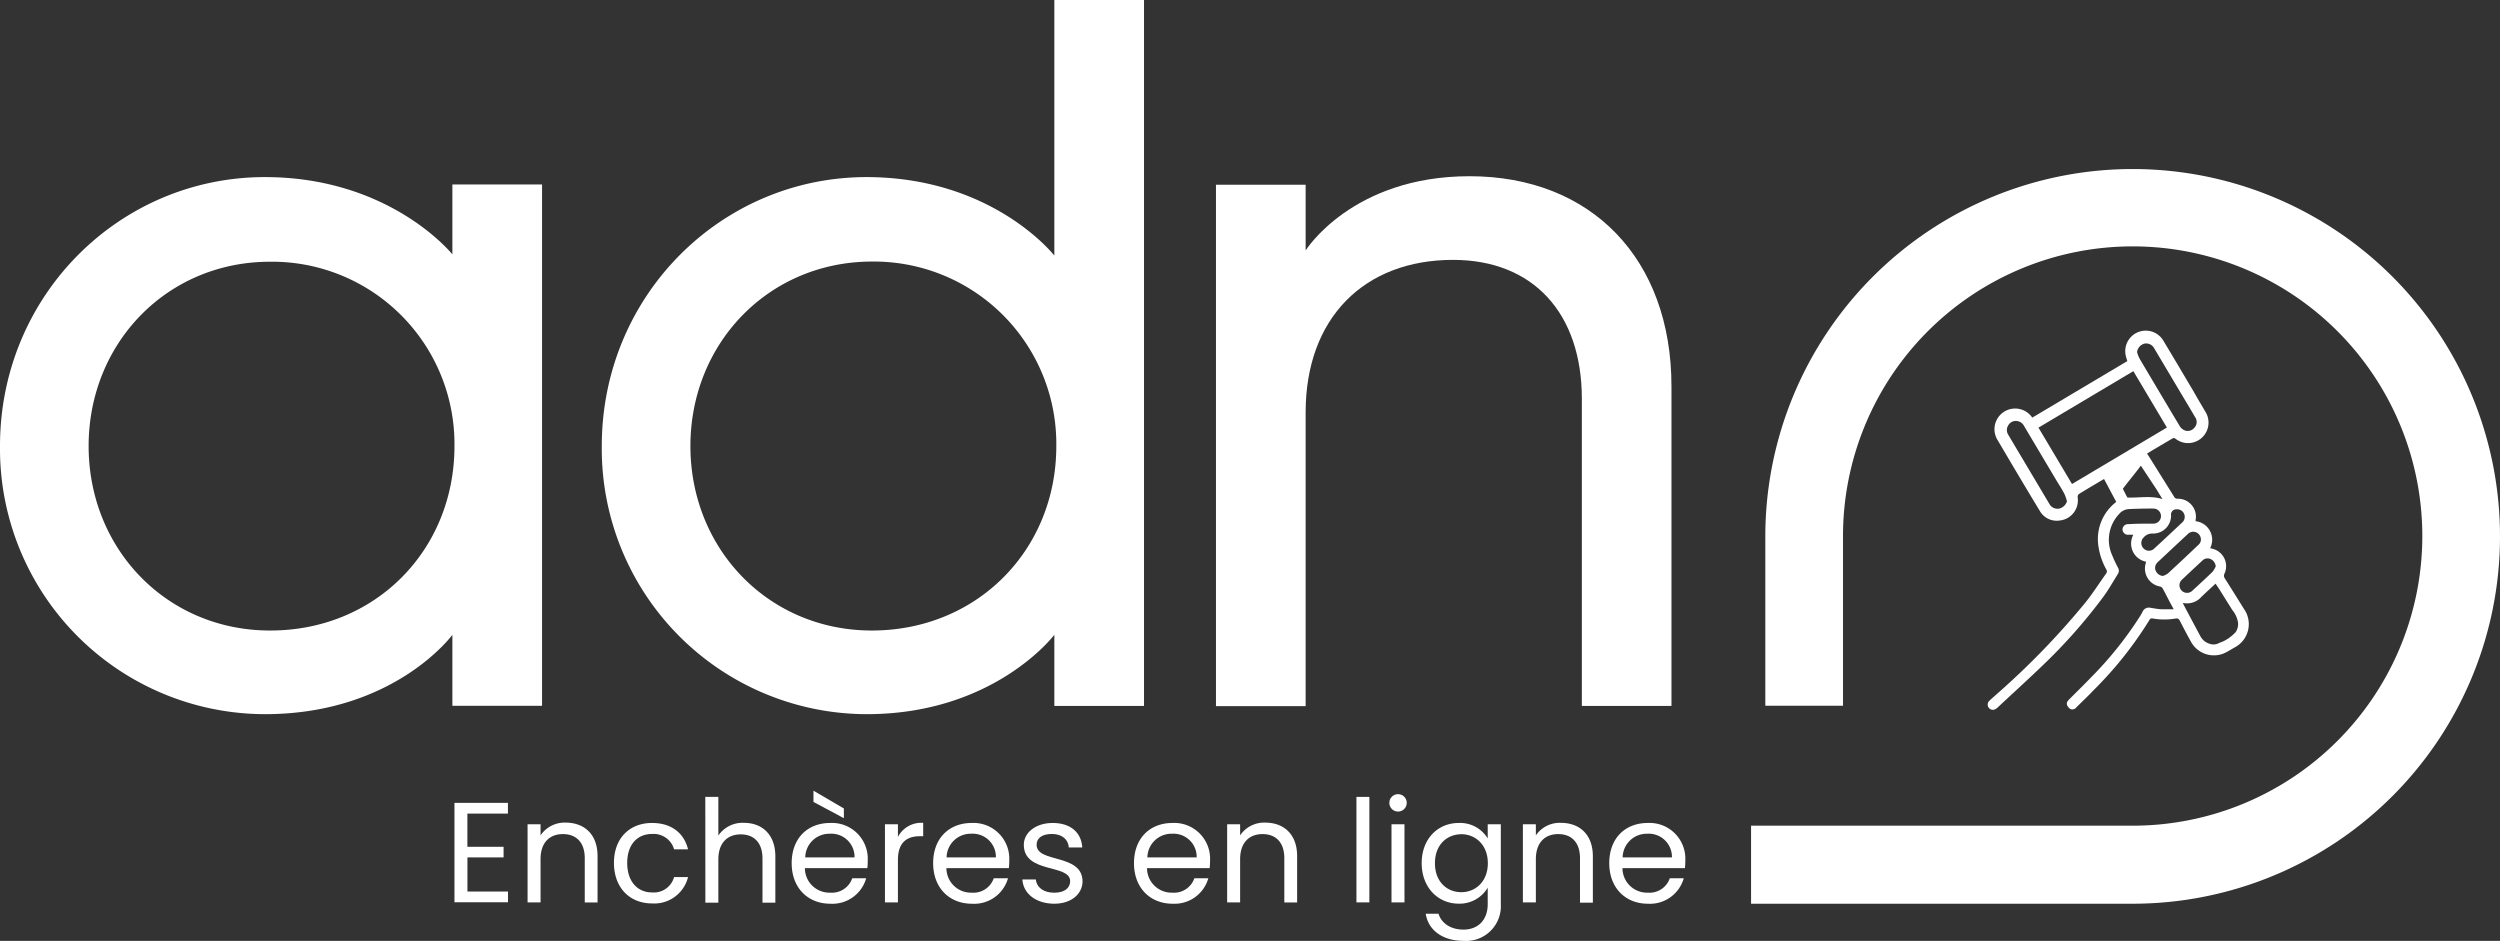 <svg xmlns="http://www.w3.org/2000/svg" viewBox="0 0 431.55 162.41"><rect x="0" y="0" width="431.55" height="162.41" fill="#333333" stroke="none"/><defs><style>.cls-1{fill:#fff;}</style></defs><title>ADN-Blanc</title><g id="Calque_2" data-name="Calque 2"><g id="Calque_1-2" data-name="Calque 1"><path class="cls-1" d="M78.09,109.58s-10,13.7-32.37,13.7A45.82,45.82,0,0,1,0,77c0-26,20.64-46.43,45.72-46.43,21.7,0,32.37,13.34,32.37,13.34V31.84H93.57v90H78.09ZM15.3,77c0,17.79,13.52,31.84,31.31,31.84C64.75,108.87,78.45,95,78.45,77A31.48,31.48,0,0,0,46.61,45.18C28.82,45.18,15.3,59.24,15.3,77Z"/><path class="cls-1" d="M103.88,77c0-26,20.64-46.43,45.72-46.43C171.48,30.6,182,44.12,182,44.12V0h15.48V121.86H182V109.58s-10.32,13.7-32.38,13.7A45.82,45.82,0,0,1,103.88,77Zm15.3,0c0,17.79,13.52,31.84,31.31,31.84,18.15,0,31.85-13.88,31.85-31.84a31.49,31.49,0,0,0-31.85-31.85C132.7,45.18,119.18,59.24,119.18,77Z"/><path class="cls-1" d="M225.38,43.23s8-12.81,28.29-12.81c21,0,34.86,14.23,34.86,36.29v55.15H273.06v-53c0-14.76-8.36-24-22.24-24-15.3,0-25.44,10-25.44,26.33v50.7H209.9v-90h15.48Z"/><path class="cls-1" d="M87.68,140.44h-7v5.73h6.25V148H80.69v5.9h7v1.85H78.45V138.59h9.23Z"/><path class="cls-1" d="M100.94,148.14c0-2.76-1.5-4.16-3.77-4.16s-3.86,1.43-3.86,4.33v7.46H91.07V142.28h2.24v1.92A5,5,0,0,1,97.64,142c3.12,0,5.51,1.92,5.51,5.78v8h-2.21Z"/><path class="cls-1" d="M112.55,142.06c3.34,0,5.53,1.73,6.22,4.55h-2.41a3.67,3.67,0,0,0-3.81-2.65c-2.46,0-4.28,1.74-4.28,5s1.82,5.09,4.28,5.09a3.62,3.62,0,0,0,3.81-2.65h2.41a6,6,0,0,1-6.22,4.55c-3.84,0-6.57-2.71-6.57-7S108.71,142.06,112.55,142.06Z"/><path class="cls-1" d="M121.75,137.56H124v6.67a5.06,5.06,0,0,1,4.45-2.19c3,0,5.39,1.92,5.39,5.78v8h-2.22v-7.63c0-2.76-1.5-4.16-3.76-4.16s-3.86,1.43-3.86,4.33v7.46h-2.24Z"/><path class="cls-1" d="M143.32,156c-3.84,0-6.66-2.71-6.66-7s2.73-6.94,6.66-6.94a6.18,6.18,0,0,1,6.47,6.45,12,12,0,0,1-.07,1.35H138.94a4.24,4.24,0,0,0,4.38,4.23,3.7,3.7,0,0,0,3.79-2.48h2.41A6.06,6.06,0,0,1,143.32,156ZM139,148h8.51a4,4,0,0,0-4.26-4.08A4.16,4.16,0,0,0,139,148Zm1.42-11.51,5.25,3.07v1.68l-5.25-2.81Z"/><path class="cls-1" d="M155,155.77h-2.24V142.28H155v2.19a4.55,4.55,0,0,1,4.36-2.43v2.31h-.59c-2.14,0-3.77,1-3.77,4.08Z"/><path class="cls-1" d="M167.75,156c-3.84,0-6.67-2.71-6.67-7s2.74-6.94,6.67-6.94a6.18,6.18,0,0,1,6.47,6.45,12,12,0,0,1-.07,1.35H163.37a4.24,4.24,0,0,0,4.38,4.23,3.7,3.7,0,0,0,3.79-2.48H174A6.06,6.06,0,0,1,167.75,156Zm-4.35-8h8.51a4,4,0,0,0-4.26-4.08A4.16,4.16,0,0,0,163.4,148Z"/><path class="cls-1" d="M182,156c-3.15,0-5.37-1.73-5.52-4.19h2.32c.12,1.31,1.28,2.29,3.17,2.29s2.76-.88,2.76-2c0-3-8-1.25-8-6.27,0-2.07,2-3.77,5-3.77s4.94,1.6,5.09,4.23H184.5c-.09-1.35-1.13-2.33-2.92-2.33s-2.64.78-2.64,1.87c0,3.2,7.83,1.45,7.93,6.27C186.87,154.32,184.92,156,182,156Z"/><path class="cls-1" d="M202.41,156c-3.84,0-6.66-2.71-6.66-7s2.73-6.94,6.66-6.94a6.18,6.18,0,0,1,6.47,6.45,12,12,0,0,1-.07,1.35H198a4.24,4.24,0,0,0,4.38,4.23,3.7,3.7,0,0,0,3.79-2.48h2.41A6.06,6.06,0,0,1,202.41,156Zm-4.35-8h8.51a4,4,0,0,0-4.26-4.08A4.16,4.16,0,0,0,198.06,148Z"/><path class="cls-1" d="M221.7,148.14c0-2.76-1.5-4.16-3.76-4.16s-3.87,1.43-3.87,4.33v7.46h-2.24V142.28h2.24v1.92A5,5,0,0,1,218.4,142c3.13,0,5.51,1.92,5.51,5.78v8H221.7Z"/><path class="cls-1" d="M234.15,137.56h2.23v18.21h-2.23Z"/><path class="cls-1" d="M239.83,138.57a1.5,1.5,0,1,1,1.52,1.52A1.5,1.5,0,0,1,239.83,138.57Zm.37,3.71h2.24v13.49H240.2Z"/><path class="cls-1" d="M251.81,142.06a5.56,5.56,0,0,1,5,2.68v-2.46h2.26v13.78a6,6,0,0,1-6.44,6.35c-3.55,0-6.08-1.8-6.52-4.68h2.21c.49,1.63,2.09,2.74,4.31,2.74,2.38,0,4.18-1.53,4.18-4.41v-2.83a5.64,5.64,0,0,1-5,2.76c-3.62,0-6.4-2.83-6.4-7S248.19,142.06,251.81,142.06Zm.44,1.95c-2.46,0-4.55,1.79-4.55,5s2.09,5,4.55,5,4.58-1.85,4.58-5S254.71,144,252.25,144Z"/><path class="cls-1" d="M272.74,148.14c0-2.76-1.5-4.16-3.76-4.16s-3.86,1.43-3.86,4.33v7.46h-2.24V142.28h2.24v1.92a5,5,0,0,1,4.33-2.16c3.12,0,5.51,1.92,5.51,5.78v8h-2.22Z"/><path class="cls-1" d="M284.45,156c-3.84,0-6.66-2.71-6.66-7s2.73-6.94,6.66-6.94a6.18,6.18,0,0,1,6.47,6.45,12,12,0,0,1-.07,1.35H280.07a4.24,4.24,0,0,0,4.38,4.23,3.7,3.7,0,0,0,3.79-2.48h2.41A6.06,6.06,0,0,1,284.45,156Zm-4.35-8h8.51a4,4,0,0,0-4.26-4.08A4.16,4.16,0,0,0,280.1,148Z"/><path class="cls-1" d="M387.35,105.11c-1.1-1.77-2.2-3.54-3.32-5.3A.77.77,0,0,1,384,99a3.09,3.09,0,0,0-2-4.25l-.48-.13a3.22,3.22,0,0,0-2.51-4.65,1.46,1.46,0,0,1,0-.21,3.1,3.1,0,0,0-3.11-3.67.65.65,0,0,1-.62-.37l-4.65-7.44h0c1.51-.9,3-1.78,4.48-2.65a.58.58,0,0,1,.44.11,3.46,3.46,0,0,0,2.6.72A3.54,3.54,0,0,0,380.65,71c-.67-1.15-1.36-2.29-2-3.44-1.7-2.86-3.38-5.72-5.1-8.56A3.54,3.54,0,0,0,367,61.6c.06.24.14.47.22.73l-16.41,9.76a3.56,3.56,0,0,0-5.91,4q3.57,6.09,7.23,12.14a3.34,3.34,0,0,0,3.31,1.63,3.5,3.5,0,0,0,3.21-4,.7.7,0,0,1,.18-.56c1.4-.87,2.83-1.7,4.3-2.58l.09,0c.71,1.33,1.4,2.64,2.09,3.92a8.06,8.06,0,0,0-3.14,7.17,11.69,11.69,0,0,0,1.4,4.46.61.61,0,0,1,0,.72c-1.19,1.67-2.3,3.41-3.57,5a133.7,133.7,0,0,1-15.11,15.64c-.5.45-1,.88-1.49,1.34a.9.9,0,0,0,.87,1.52,1.67,1.67,0,0,0,.58-.38c2.66-2.49,5.36-4.93,8-7.48a92.65,92.65,0,0,0,10.24-11.63c.92-1.25,1.68-2.61,2.5-3.93a1,1,0,0,0,0-1.1c-.33-.66-.67-1.31-.93-2a6.49,6.49,0,0,1,1.15-7.25,2.36,2.36,0,0,1,1.66-.84c1.43-.07,2.87-.1,4.3-.09a1.3,1.3,0,1,1-.08,2.6c-1.43,0-2.87,0-4.3.09a.93.93,0,0,0-1,.91.94.94,0,0,0,1,.92h.86a3.25,3.25,0,0,0-.08,2.88,3.21,3.21,0,0,0,2.26,1.77.81.81,0,0,1,0,.17,3.14,3.14,0,0,0,2.47,4.12.73.73,0,0,1,.43.35c.35.62.67,1.26,1,1.9s.55,1,.89,1.67c-.73,0-1.35,0-2,0s-1.36-.16-2-.25a1.18,1.18,0,0,0-1.38.7,9.74,9.74,0,0,1-.54.93A63.14,63.14,0,0,1,360.89,117c-1.2,1.25-2.44,2.46-3.66,3.68-.27.27-.56.58-.42,1a1.33,1.33,0,0,0,.59.71.84.84,0,0,0,1-.26c1-1,2.07-2,3.08-3.07a65.36,65.36,0,0,0,9.58-12.08c.16-.27.35-.25.59-.21a11.36,11.36,0,0,0,3.9,0c.42-.07.57.07.74.4.61,1.19,1.23,2.37,1.88,3.54a4.5,4.5,0,0,0,6.18,1.85c.46-.24.89-.51,1.34-.77A4.54,4.54,0,0,0,387.35,105.11Zm-17.16-45.8a1.57,1.57,0,0,1,1.66.8l3.84,6.46c1.08,1.82,2.17,3.63,3.24,5.45a1.44,1.44,0,0,1-.18,1.86,1.45,1.45,0,0,1-1.84.31,1.9,1.9,0,0,1-.66-.66q-3.48-5.81-6.92-11.63a5.6,5.6,0,0,1-.43-1.13A1.75,1.75,0,0,1,370.19,59.31ZM355.47,87.79a1.59,1.59,0,0,1-1.71-.81l-3.84-6.46c-1.08-1.82-2.17-3.63-3.24-5.45a1.51,1.51,0,0,1,0-1.67,1.48,1.48,0,0,1,1.39-.73,1.58,1.58,0,0,1,1.32.86l5.59,9.4c.47.79,1,1.57,1.4,2.38a8,8,0,0,1,.42,1.22A1.84,1.84,0,0,1,355.47,87.79Zm2.2-4.24c-1.93-3.25-3.85-6.48-5.79-9.73l16.38-9.75,5.79,9.73Zm9.74,2.34c-.07,0-.17,0-.18,0-.27-.5-.52-1-.78-1.51.49-.72,2.57-3.22,3.1-4l2.8,4.24c.29.51.61,1,.94,1.53C371.33,85.54,369.36,85.94,367.41,85.89ZM370,94.65a1.34,1.34,0,0,1,.05-1.89,1.94,1.94,0,0,1,1.59-.66,3.09,3.09,0,0,0,3.13-3.18.89.89,0,0,1,.95-1,1.29,1.29,0,0,1,1.39,1.1,1.27,1.27,0,0,1-.39,1.14c-1.62,1.52-3.24,3.05-4.88,4.55A1.29,1.29,0,0,1,370,94.65ZM374.21,99a3.21,3.21,0,0,1-.85.42,1.46,1.46,0,0,1-1.15-.73,1.23,1.23,0,0,1,0-1.33,1.71,1.71,0,0,1,.33-.39c1.69-1.58,3.38-3.17,5.08-4.74a1.31,1.31,0,0,1,2.24.52,1.18,1.18,0,0,1-.35,1.28Q376.89,96.53,374.21,99Zm2.51,1q1.71-1.62,3.44-3.22a1.26,1.26,0,0,1,1.47-.26,1.54,1.54,0,0,1,.85,1.25,4.37,4.37,0,0,1-.54.92c-1.13,1.1-2.28,2.16-3.44,3.22a1.31,1.31,0,1,1-1.78-1.91Zm9.16,9.15a6.76,6.76,0,0,1-1.07.94.76.76,0,0,1-.26.18,6,6,0,0,1-1.44.7,2,2,0,0,1-1.77.13,2.64,2.64,0,0,1-1.52-1.3q-1.47-2.73-2.92-5.48a1.46,1.46,0,0,1-.07-.24,3.29,3.29,0,0,0,3.13-1c.8-.78,1.63-1.53,2.49-2.33l.67,1,2.21,3.54a4.47,4.47,0,0,1,1,2.18A2.53,2.53,0,0,1,385.88,109.18Z"/><path class="cls-1" d="M368.14,156H302.27V142.53h65.87a50,50,0,1,0-50-50v29.29H304.73V92.57A63.41,63.41,0,1,1,368.14,156Z"/></g></g></svg>